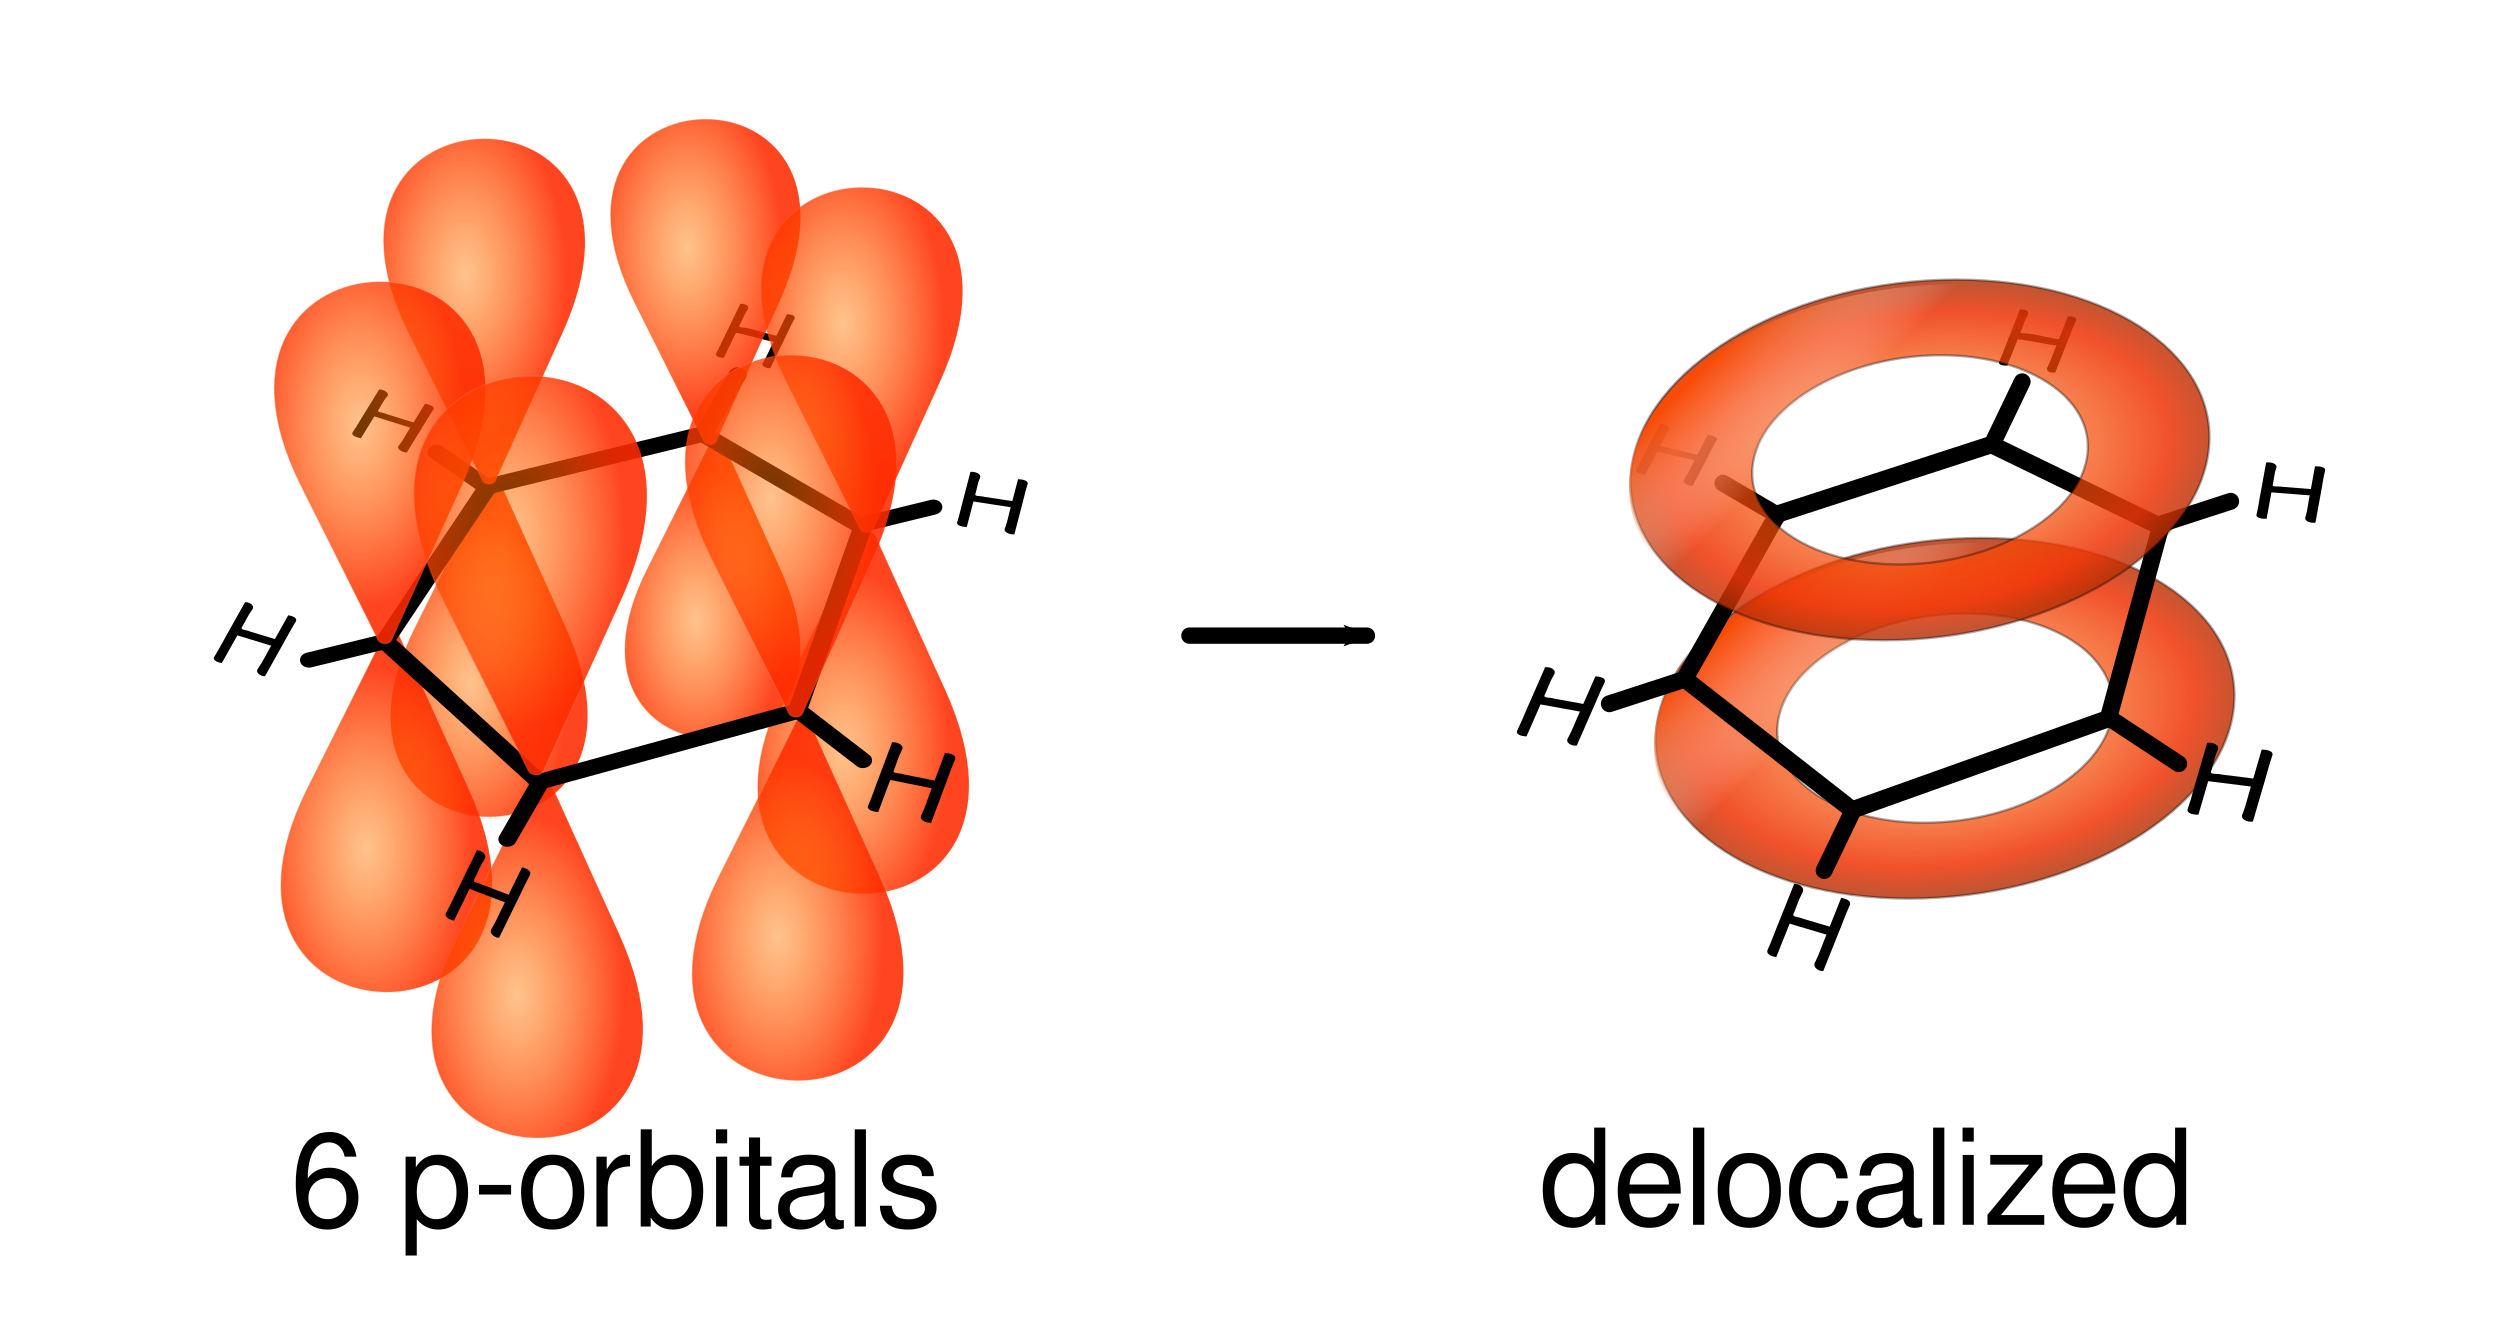 <?xml version="1.0" encoding="UTF-8" standalone="no"?>
<!-- Created with Inkscape (http://www.inkscape.org/) -->

<svg
   xmlns:dc="http://purl.org/dc/elements/1.1/"
   xmlns:cc="http://creativecommons.org/ns#"
   xmlns:rdf="http://www.w3.org/1999/02/22-rdf-syntax-ns#"
   xmlns:svg="http://www.w3.org/2000/svg"
   xmlns="http://www.w3.org/2000/svg"
   xmlns:xlink="http://www.w3.org/1999/xlink"
   xmlns:sodipodi="http://sodipodi.sourceforge.net/DTD/sodipodi-0.dtd"
   xmlns:inkscape="http://www.inkscape.org/namespaces/inkscape"
   version="1.0"
   width="750"
   height="400"
   id="svg2"
   sodipodi:version="0.32"
   inkscape:version="0.48.5 r10040"
   sodipodi:docname="Benzene_Orbitals.svg"
   inkscape:output_extension="org.inkscape.output.svg.inkscape">
  <sodipodi:namedview
     inkscape:window-height="800"
     inkscape:window-width="1280"
     inkscape:pageshadow="2"
     inkscape:pageopacity="0.0"
     guidetolerance="10.0"
     gridtolerance="10.0"
     objecttolerance="10.0"
     borderopacity="1.0"
     bordercolor="#666666"
     pagecolor="#ffffff"
     id="base"
     showgrid="true"
     inkscape:zoom="2.0854936"
     inkscape:cx="401.21963"
     inkscape:cy="10.91058"
     inkscape:window-x="0"
     inkscape:window-y="31"
     inkscape:current-layer="g5197"
     inkscape:window-maximized="0" />
  <defs
     id="defs4">
    <linearGradient
       id="linearGradient3311">
      <stop
         offset="0"
         style="stop-color:#ff7900;stop-opacity:0.455"
         id="stop3313" />
      <stop
         offset="0.704"
         style="stop-color:#ef3709;stop-opacity:1;"
         id="stop3319" />
      <stop
         offset="1"
         style="stop-color:#732600;stop-opacity:0.886;"
         id="stop3315" />
    </linearGradient>
    <inkscape:perspective
       sodipodi:type="inkscape:persp3d"
       inkscape:vp_x="0 : 200 : 1"
       inkscape:vp_y="0 : 1000 : 0"
       inkscape:vp_z="750 : 200 : 1"
       inkscape:persp3d-origin="375 : 133.33333 : 1"
       id="perspective2497" />
    <linearGradient
       id="linearGradient5183">
      <stop
         id="stop5185"
         style="stop-color:#ffffff;stop-opacity:0.018"
         offset="0" />
      <stop
         id="stop5187"
         style="stop-color:#ffffff;stop-opacity:0.558"
         offset="1" />
    </linearGradient>
    <linearGradient
       id="linearGradient5173">
      <stop
         id="stop5175"
         style="stop-color:#ff7900;stop-opacity:0.455"
         offset="0" />
      <stop
         id="stop5177"
         style="stop-color:#ff2b00;stop-opacity:0.886"
         offset="1" />
    </linearGradient>
    <linearGradient
       id="linearGradient4829">
      <stop
         id="stop4831"
         style="stop-color:#ff4a00;stop-opacity:1;"
         offset="0" />
      <stop
         id="stop4833"
         style="stop-color:#ffffff;stop-opacity:0"
         offset="1" />
    </linearGradient>
    <radialGradient
       cx="216.231"
       cy="315.983"
       r="111.7"
       fx="216.231"
       fy="315.983"
       id="radialGradient4054"
       xlink:href="#linearGradient4048"
       gradientUnits="userSpaceOnUse"
       gradientTransform="matrix(1,0,0,1.711,0,-234.51)"
       spreadMethod="pad" />
    <linearGradient
       id="linearGradient4048">
      <stop
         id="stop4050"
         style="stop-color:#ff7900;stop-opacity:0.455"
         offset="0" />
      <stop
         id="stop4052"
         style="stop-color:#ff2b00;stop-opacity:0.886"
         offset="1" />
    </linearGradient>
    <radialGradient
       cx="216.231"
       cy="306.341"
       r="111.7"
       fx="216.231"
       fy="306.341"
       id="radialGradient4068"
       xlink:href="#linearGradient4048"
       gradientUnits="userSpaceOnUse"
       gradientTransform="matrix(1,0,0,-1.711,0,1274.025)"
       spreadMethod="pad" />
    <marker
       refX="0"
       refY="0"
       orient="auto"
       id="Arrow2Mend"
       style="overflow:visible">
      <path
         d="M 8.719,4.034 L -2.207,0.016 L 8.719,-4.002 C 6.973,-1.63 6.983,1.616 8.719,4.034 z"
         transform="scale(-0.6,-0.6)"
         id="path3326"
         style="font-size:12px;fill-rule:evenodd;stroke-width:0.625;stroke-linejoin:round" />
    </marker>
    <marker
       refX="0"
       refY="0"
       orient="auto"
       id="Arrow2Lend"
       style="overflow:visible">
      <path
         d="M 8.719,4.034 L -2.207,0.016 L 8.719,-4.002 C 6.973,-1.63 6.983,1.616 8.719,4.034 z"
         transform="matrix(-1.1,0,0,-1.1,-1.1,0)"
         id="path3320"
         style="font-size:12px;fill-rule:evenodd;stroke-width:0.625;stroke-linejoin:round" />
    </marker>
    <linearGradient
       x1="125.745"
       y1="519.758"
       x2="349.144"
       y2="519.758"
       id="linearGradient4849"
       xlink:href="#linearGradient4829"
       gradientUnits="userSpaceOnUse" />
    <linearGradient
       x1="125.745"
       y1="519.758"
       x2="349.144"
       y2="519.758"
       id="linearGradient4851"
       xlink:href="#linearGradient4829"
       gradientUnits="userSpaceOnUse" />
    <linearGradient
       x1="125.745"
       y1="519.758"
       x2="349.144"
       y2="519.758"
       id="linearGradient4864"
       xlink:href="#linearGradient4829"
       gradientUnits="userSpaceOnUse" />
    <radialGradient
       cx="216.231"
       cy="306.341"
       r="111.7"
       fx="216.231"
       fy="306.341"
       id="radialGradient5032"
       xlink:href="#linearGradient4048"
       gradientUnits="userSpaceOnUse"
       gradientTransform="matrix(0.272,0,0,0.465,80.74,-60.047)"
       spreadMethod="pad" />
    <linearGradient
       x1="125.745"
       y1="519.758"
       x2="349.144"
       y2="519.758"
       id="linearGradient5034"
       xlink:href="#linearGradient4829"
       gradientUnits="userSpaceOnUse"
       gradientTransform="matrix(0.272,0,0,-0.272,80.74,286.468)" />
    <radialGradient
       cx="216.231"
       cy="306.341"
       r="111.7"
       fx="216.231"
       fy="306.341"
       id="radialGradient5037"
       xlink:href="#linearGradient4048"
       gradientUnits="userSpaceOnUse"
       gradientTransform="matrix(0.285,0,0,0.488,46.285,-22.097)"
       spreadMethod="pad" />
    <linearGradient
       x1="125.745"
       y1="519.758"
       x2="349.144"
       y2="519.758"
       id="linearGradient5039"
       xlink:href="#linearGradient4829"
       gradientUnits="userSpaceOnUse"
       gradientTransform="matrix(0.285,0,0,-0.285,46.285,341.234)" />
    <radialGradient
       cx="216.231"
       cy="306.341"
       r="111.7"
       fx="216.231"
       fy="306.341"
       id="radialGradient5046"
       xlink:href="#linearGradient4048"
       gradientUnits="userSpaceOnUse"
       gradientTransform="matrix(0.288,0,0,-0.493,70.318,370.238)"
       spreadMethod="pad" />
    <linearGradient
       x1="125.745"
       y1="519.758"
       x2="349.144"
       y2="519.758"
       id="linearGradient5048"
       xlink:href="#linearGradient4829"
       gradientUnits="userSpaceOnUse"
       gradientTransform="matrix(0.288,0,0,0.288,70.318,3.118)" />
    <radialGradient
       cx="216.231"
       cy="306.341"
       r="111.7"
       fx="216.231"
       fy="306.341"
       id="radialGradient5050"
       xlink:href="#linearGradient4048"
       gradientUnits="userSpaceOnUse"
       gradientTransform="matrix(0.257,0,0,-0.439,150.443,333.092)"
       spreadMethod="pad" />
    <linearGradient
       x1="125.745"
       y1="519.758"
       x2="349.144"
       y2="519.758"
       id="linearGradient5052"
       xlink:href="#linearGradient4829"
       gradientUnits="userSpaceOnUse"
       gradientTransform="matrix(0.257,0,0,0.257,150.443,6.166)" />
    <radialGradient
       cx="216.231"
       cy="306.341"
       r="111.7"
       fx="216.231"
       fy="306.341"
       id="radialGradient5062"
       xlink:href="#linearGradient4048"
       gradientUnits="userSpaceOnUse"
       gradientTransform="matrix(0.256,0,0,0.439,150.806,-60.112)"
       spreadMethod="pad" />
    <linearGradient
       x1="125.745"
       y1="519.758"
       x2="349.144"
       y2="519.758"
       id="linearGradient5064"
       xlink:href="#linearGradient4829"
       gradientUnits="userSpaceOnUse"
       gradientTransform="matrix(0.256,0,0,-0.256,150.806,266.586)" />
    <radialGradient
       cx="216.231"
       cy="306.341"
       r="111.7"
       fx="216.231"
       fy="306.341"
       id="radialGradient5068"
       xlink:href="#linearGradient4048"
       gradientUnits="userSpaceOnUse"
       gradientTransform="matrix(0.272,0,0,0.465,194.024,-45.452)"
       spreadMethod="pad" />
    <linearGradient
       x1="125.745"
       y1="519.758"
       x2="349.144"
       y2="519.758"
       id="linearGradient5070"
       xlink:href="#linearGradient4829"
       gradientUnits="userSpaceOnUse"
       gradientTransform="matrix(0.272,0,0,-0.272,194.024,301.063)" />
    <radialGradient
       cx="216.231"
       cy="306.341"
       r="111.7"
       fx="216.231"
       fy="306.341"
       id="radialGradient5074"
       xlink:href="#linearGradient4048"
       gradientUnits="userSpaceOnUse"
       gradientTransform="matrix(0.285,0,0,0.488,169.539,-7.3339373e-2)"
       spreadMethod="pad" />
    <linearGradient
       x1="125.745"
       y1="519.758"
       x2="349.144"
       y2="519.758"
       id="linearGradient5076"
       xlink:href="#linearGradient4829"
       gradientUnits="userSpaceOnUse"
       gradientTransform="matrix(0.285,0,0,-0.285,169.539,363.257)" />
    <radialGradient
       cx="216.231"
       cy="306.341"
       r="111.7"
       fx="216.231"
       fy="306.341"
       id="radialGradient5080"
       xlink:href="#linearGradient4048"
       gradientUnits="userSpaceOnUse"
       gradientTransform="matrix(0.314,0,0,0.538,84.567,-4.672)"
       spreadMethod="pad" />
    <linearGradient
       x1="125.745"
       y1="519.758"
       x2="349.144"
       y2="519.758"
       id="linearGradient5082"
       xlink:href="#linearGradient4829"
       gradientUnits="userSpaceOnUse"
       gradientTransform="matrix(0.314,0,0,-0.314,84.567,395.718)" />
    <radialGradient
       cx="216.231"
       cy="306.341"
       r="111.7"
       fx="216.231"
       fy="306.341"
       id="radialGradient5084"
       xlink:href="#linearGradient4048"
       gradientUnits="userSpaceOnUse"
       gradientTransform="matrix(0.309,0,0,-0.529,186.986,403.067)"
       spreadMethod="pad" />
    <linearGradient
       x1="125.745"
       y1="519.758"
       x2="349.144"
       y2="519.758"
       id="linearGradient5086"
       xlink:href="#linearGradient4829"
       gradientUnits="userSpaceOnUse"
       gradientTransform="matrix(0.309,0,0,0.309,186.986,9.323)" />
    <radialGradient
       cx="216.231"
       cy="306.341"
       r="111.7"
       fx="216.231"
       fy="306.341"
       id="radialGradient5088"
       xlink:href="#linearGradient4048"
       gradientUnits="userSpaceOnUse"
       gradientTransform="matrix(0.309,0,0,-0.529,165.683,463.78)"
       spreadMethod="pad" />
    <linearGradient
       x1="125.745"
       y1="519.758"
       x2="349.144"
       y2="519.758"
       id="linearGradient5090"
       xlink:href="#linearGradient4829"
       gradientUnits="userSpaceOnUse"
       gradientTransform="matrix(0.309,0,0,0.309,165.683,70.036)" />
    <radialGradient
       cx="216.231"
       cy="306.341"
       r="111.7"
       fx="216.231"
       fy="306.341"
       id="radialGradient5092"
       xlink:href="#linearGradient4048"
       gradientUnits="userSpaceOnUse"
       gradientTransform="matrix(0.309,0,0,-0.529,32.008,435.021)"
       spreadMethod="pad" />
    <linearGradient
       x1="125.745"
       y1="519.758"
       x2="349.144"
       y2="519.758"
       id="linearGradient5094"
       xlink:href="#linearGradient4829"
       gradientUnits="userSpaceOnUse"
       gradientTransform="matrix(0.309,0,0,0.309,32.008,41.277)" />
    <radialGradient
       cx="216.231"
       cy="306.341"
       r="111.7"
       fx="216.231"
       fy="306.341"
       id="radialGradient5096"
       xlink:href="#linearGradient4048"
       gradientUnits="userSpaceOnUse"
       gradientTransform="matrix(0.309,0,0,-0.529,81.004,482.42)"
       spreadMethod="pad" />
    <linearGradient
       x1="125.745"
       y1="519.758"
       x2="349.144"
       y2="519.758"
       id="linearGradient5098"
       xlink:href="#linearGradient4829"
       gradientUnits="userSpaceOnUse"
       gradientTransform="matrix(0.309,0,0,0.309,81.004,88.676)" />
    <radialGradient
       cx="426.594"
       cy="94.291"
       r="87.129"
       fx="426.594"
       fy="94.291"
       id="radialGradient5224"
       xlink:href="#linearGradient5173"
       gradientUnits="userSpaceOnUse"
       gradientTransform="matrix(0.915,-2.2232862e-7,1.0136426e-7,0.427,161.077,21.61)" />
    <radialGradient
       cx="516.88"
       cy="13.972"
       r="84.889"
       fx="516.88"
       fy="13.972"
       id="radialGradient5226"
       xlink:href="#linearGradient4829"
       gradientUnits="userSpaceOnUse"
       gradientTransform="matrix(6.8367033e-2,0.237,-0.477,0.138,483.174,-88.345)" />
    <radialGradient
       cx="426.594"
       cy="94.291"
       r="87.129"
       fx="426.594"
       fy="94.291"
       id="radialGradient5246"
       xlink:href="#linearGradient5173"
       gradientUnits="userSpaceOnUse"
       gradientTransform="matrix(0.974,-2.3684751e-7,1.0798373e-7,0.455,143.118,21.756)" />
    <radialGradient
       cx="516.88"
       cy="13.972"
       r="84.889"
       fx="516.88"
       fy="13.972"
       id="radialGradient5248"
       xlink:href="#linearGradient4829"
       gradientUnits="userSpaceOnUse"
       gradientTransform="matrix(7.283166e-2,0.253,-0.509,0.147,486.25,-95.379)" />
    <radialGradient
       inkscape:collect="always"
       xlink:href="#linearGradient3311"
       id="radialGradient3309"
       gradientUnits="userSpaceOnUse"
       gradientTransform="matrix(2,-0.143,-5.3663038e-2,1.181,-297.346,121.705)"
       cx="438.404"
       cy="67.043"
       fx="438.404"
       fy="67.043"
       r="53.093" />
    <linearGradient
       inkscape:collect="always"
       xlink:href="#linearGradient4829"
       id="linearGradient3329"
       x1="506.327"
       y1="114.483"
       x2="532.046"
       y2="140.136"
       gradientUnits="userSpaceOnUse"
       gradientTransform="translate(-0.48,1.439)" />
    <radialGradient
       inkscape:collect="always"
       xlink:href="#linearGradient3311"
       id="radialGradient3347"
       gradientUnits="userSpaceOnUse"
       gradientTransform="matrix(2,-0.143,-5.3663038e-2,1.181,-297.346,121.705)"
       cx="438.404"
       cy="67.043"
       fx="438.404"
       fy="67.043"
       r="53.093" />
    <linearGradient
       inkscape:collect="always"
       xlink:href="#linearGradient4829"
       id="linearGradient3349"
       gradientUnits="userSpaceOnUse"
       gradientTransform="translate(-0.48,1.439)"
       x1="506.327"
       y1="114.483"
       x2="532.046"
       y2="140.136" />
  </defs>
  <g
     id="layer1">
    <g
       id="g3341"
       transform="translate(7.507,77.495)">
      <path
         style="opacity:0.865;fill:url(#radialGradient3347);fill-opacity:1;stroke:#000000;stroke-width:0.73;stroke-linecap:round;stroke-linejoin:round;stroke-miterlimit:4;stroke-dasharray:none;stroke-dashoffset:0;stroke-opacity:0.394"
         d="M 586.779,83.887 C 539.242,83.887 495.817,108.096 489.869,137.947 C 483.921,167.798 517.687,192.07 565.224,192.07 C 612.761,192.07 656.199,167.798 662.146,137.947 C 668.094,108.096 634.315,83.887 586.779,83.887 z M 582.259,106.572 C 609.835,106.572 629.421,120.63 625.971,137.947 C 622.521,155.263 597.333,169.321 569.757,169.321 C 542.18,169.321 522.594,155.263 526.044,137.947 C 529.494,120.63 554.683,106.572 582.259,106.572 z"
         id="path3343" />
      <path
         id="path3345"
         d="M 586.299,85.326 C 538.762,85.326 495.337,109.534 489.389,139.385 C 483.442,169.236 517.208,193.508 564.745,193.508 C 612.282,193.508 655.719,169.236 661.667,139.385 C 667.614,109.534 633.836,85.326 586.299,85.326 z M 581.779,108.01 C 609.355,108.01 628.942,122.069 625.492,139.385 C 622.041,156.702 596.853,170.76 569.277,170.76 C 541.701,170.76 522.115,156.702 525.565,139.385 C 529.015,122.069 554.203,108.01 581.779,108.01 z"
         style="opacity:0.865;fill:url(#linearGradient3349);fill-opacity:1;stroke:none;stroke-width:0.73;stroke-linecap:round;stroke-linejoin:round;stroke-miterlimit:4;stroke-dasharray:none;stroke-dashoffset:0;stroke-opacity:0.394" />
    </g>
    <g
       id="g3351"
       transform="matrix(0.933,-0.103,0.103,0.933,11.736,67.103)">
      <path
         style="fill:none;fill-opacity:1;stroke:#000000;stroke-width:5.538;stroke-linecap:butt;stroke-linejoin:round;stroke-miterlimit:4;stroke-dashoffset:0;stroke-opacity:1"
         id="path3353"
         d="M 639.978,229.77 L 555.409,249.822 L 506.788,202.324 L 542.099,153.204 L 612.422,138.63 L 663.322,170.664 L 639.978,229.77 z" />
      <path
         style="fill:none;fill-rule:evenodd;stroke:#000000;stroke-width:5.4;stroke-linecap:round;stroke-linejoin:miter;stroke-miterlimit:4;stroke-dasharray:none;stroke-opacity:1"
         id="path3355"
         d="M 555.473,250.282 L 544.371,268.071" />
      <path
         style="fill:none;fill-rule:evenodd;stroke:#000000;stroke-width:5.4;stroke-linecap:round;stroke-linejoin:miter;stroke-miterlimit:4;stroke-dasharray:none;stroke-opacity:1"
         id="path3357"
         d="M 624.411,119.771 L 613.309,137.56" />
      <path
         style="fill:none;fill-rule:evenodd;stroke:#000000;stroke-width:5.4;stroke-linecap:round;stroke-linejoin:miter;stroke-miterlimit:4;stroke-dasharray:none;stroke-opacity:1"
         id="path3359"
         d="M 686.469,165.046 L 663.174,169.876" />
      <path
         style="fill:none;fill-rule:evenodd;stroke:#000000;stroke-width:5.4;stroke-linecap:round;stroke-linejoin:miter;stroke-miterlimit:4;stroke-dasharray:none;stroke-opacity:1"
         id="path3361"
         d="M 660.748,246.576 L 641.154,230.335" />
      <path
         style="fill:none;fill-rule:evenodd;stroke:#000000;stroke-width:5.4;stroke-linecap:round;stroke-linejoin:miter;stroke-miterlimit:4;stroke-dasharray:none;stroke-opacity:1"
         id="path3363"
         d="M 542.11,153.626 L 525.787,141.487" />
      <path
         style="fill:none;fill-rule:evenodd;stroke:#000000;stroke-width:5.4;stroke-linecap:round;stroke-linejoin:miter;stroke-miterlimit:4;stroke-dasharray:none;stroke-opacity:1"
         id="path3365"
         d="M 505.272,202.744 L 481.976,207.574" />
      <path
         style="font-size:40px;font-style:normal;font-weight:normal;fill:#000000;fill-opacity:1;stroke:none;stroke-width:1px;stroke-linecap:butt;stroke-linejoin:miter;stroke-opacity:1;font-family:Bitstream Vera Sans"
         id="path3367"
         d="M 534.377,271.28 C 536.036,271.391 537.865,272.968 536.615,274.505 C 535.243,276.43 534.371,278.573 533.226,280.606 C 532.223,281.851 534.863,281.883 535.662,282.527 C 538.494,283.722 541.326,284.917 544.157,286.112 C 545.712,283.2 547.266,280.287 548.821,277.375 C 550.177,277.72 552.281,278.652 551.158,280.243 C 549.432,283.156 547.997,286.197 546.357,289.152 C 544.424,292.769 542.485,296.384 540.561,300.004 C 538.905,299.928 537.098,298.208 538.376,296.742 C 540.088,294.104 541.318,291.254 542.862,288.539 C 539.086,286.946 535.311,285.353 531.535,283.759 C 529.729,287.143 527.923,290.526 526.117,293.91 C 524.761,293.565 522.657,292.632 523.779,291.041 C 525.505,288.129 526.941,285.087 528.581,282.133 C 530.514,278.516 532.453,274.901 534.377,271.28 z" />
      <path
         style="font-size:40px;font-style:normal;font-weight:normal;fill:#000000;fill-opacity:1;stroke:none;stroke-width:1px;stroke-linecap:butt;stroke-linejoin:miter;stroke-opacity:1;font-family:Bitstream Vera Sans"
         id="path3369"
         d="M 626.237,96.75 C 627.742,96.628 629.497,97.543 628.468,98.805 C 627.353,100.363 626.705,102.017 625.803,103.625 C 624.977,104.646 627.365,104.347 628.128,104.715 C 630.764,105.232 634.951,106.987 637.587,107.505 C 638.802,105.212 640.017,102.92 641.232,100.627 C 642.48,100.711 644.442,101.128 643.531,102.413 C 642.161,104.727 641.062,107.098 639.771,109.432 C 638.26,112.279 636.744,115.126 635.24,117.975 C 633.74,118.122 631.995,117.1 633.055,115.886 C 634.43,113.772 635.356,111.564 636.574,109.415 C 633.059,108.725 627.994,106.798 624.48,106.108 C 623.068,108.771 621.656,111.435 620.244,114.098 C 618.997,114.014 617.035,113.597 617.946,112.312 C 619.316,109.998 620.415,107.627 621.705,105.293 C 623.217,102.446 624.733,99.599 626.237,96.75 z" />
      <path
         style="font-size:40px;font-style:normal;font-weight:normal;fill:#000000;fill-opacity:1;stroke:none;stroke-width:1px;stroke-linecap:butt;stroke-linejoin:miter;stroke-opacity:1;font-family:Bitstream Vera Sans"
         id="path3371"
         d="M 462.858,193.715 C 464.641,193.709 466.64,195.04 465.335,196.534 C 463.907,198.393 463.02,200.42 461.839,202.363 C 460.791,203.573 463.626,203.43 464.498,203.971 C 467.565,204.886 470.633,205.801 473.7,206.715 C 475.301,203.937 476.902,201.159 478.503,198.381 C 479.966,198.609 482.246,199.331 481.078,200.866 C 479.293,203.655 477.824,206.545 476.131,209.367 C 474.14,212.818 472.144,216.267 470.162,219.72 C 468.383,219.758 466.403,218.294 467.742,216.863 C 469.518,214.327 470.772,211.627 472.365,209.03 C 468.276,207.811 464.187,206.591 460.097,205.372 C 458.237,208.599 456.377,211.827 454.517,215.054 C 453.053,214.826 450.773,214.105 451.942,212.569 C 453.726,209.78 455.196,206.891 456.889,204.068 C 458.88,200.617 460.876,197.168 462.858,193.715 z" />
      <path
         style="font-size:40px;font-style:normal;font-weight:normal;fill:#000000;fill-opacity:1;stroke:none;stroke-width:1px;stroke-linecap:butt;stroke-linejoin:miter;stroke-opacity:1;font-family:Bitstream Vera Sans"
         id="path3373"
         d="M 507.909,120.391 C 509.557,120.566 511.479,121.797 510.356,122.823 C 509.139,124.119 508.433,125.6 507.449,126.987 C 506.548,127.818 509.16,127.992 509.997,128.499 C 512.884,129.515 515.77,130.531 518.657,131.548 C 519.982,129.557 521.307,127.566 522.633,125.574 C 523.999,125.899 526.147,126.686 525.152,127.758 C 523.658,129.739 522.46,131.829 521.053,133.846 C 519.404,136.318 517.751,138.789 516.111,141.265 C 514.469,141.115 512.557,139.783 513.715,138.809 C 515.215,137.023 516.224,135.058 517.552,133.207 C 513.704,131.852 509.855,130.497 506.006,129.142 C 504.467,131.455 502.927,133.768 501.388,136.081 C 500.021,135.757 497.873,134.97 498.868,133.898 C 500.362,131.917 501.56,129.827 502.967,127.81 C 504.616,125.338 506.269,122.867 507.909,120.391 z" />
      <path
         style="font-size:40px;font-style:normal;font-weight:normal;fill:#000000;fill-opacity:1;stroke:none;stroke-width:1px;stroke-linecap:butt;stroke-linejoin:miter;stroke-opacity:1;font-family:Bitstream Vera Sans"
         id="path3375"
         d="M 670.523,240.954 C 672.383,240.861 674.682,242.143 673.557,243.756 C 672.364,245.753 671.762,247.898 670.838,249.97 C 669.938,251.275 672.874,250.989 673.871,251.507 C 677.218,252.306 680.565,253.104 683.912,253.903 C 685.14,250.944 686.368,247.986 687.596,245.027 C 689.16,245.193 691.655,245.829 690.68,247.478 C 689.262,250.457 688.189,253.524 686.873,256.534 C 685.345,260.208 683.811,263.882 682.294,267.559 C 680.443,267.684 678.143,266.263 679.312,264.715 C 680.761,261.999 681.64,259.138 682.889,256.368 C 678.426,255.304 673.963,254.239 669.501,253.174 C 668.074,256.611 666.647,260.048 665.221,263.486 C 663.657,263.32 661.162,262.684 662.136,261.035 C 663.554,258.055 664.628,254.988 665.944,251.979 C 667.471,248.304 669.005,244.631 670.523,240.954 z" />
      <path
         style="font-size:40px;font-style:normal;font-weight:normal;fill:#000000;fill-opacity:1;stroke:none;stroke-width:1px;stroke-linecap:butt;stroke-linejoin:miter;stroke-opacity:1;font-family:Bitstream Vera Sans"
         id="path3377"
         d="M 699.082,153.979 C 700.692,153.873 702.855,154.845 702.075,156.138 C 701.283,157.736 701.025,159.44 700.478,161.093 C 699.855,162.139 702.379,161.862 703.313,162.254 C 706.329,162.825 709.346,163.397 712.363,163.969 C 713.066,161.611 713.768,159.253 714.47,156.896 C 715.855,156.999 718.108,157.458 717.464,158.777 C 716.598,161.154 716.044,163.595 715.271,165.994 C 714.397,168.923 713.517,171.851 712.651,174.781 C 711.053,174.913 708.872,173.831 709.698,172.587 C 710.624,170.417 711.034,168.143 711.778,165.934 C 707.755,165.171 703.733,164.409 699.71,163.647 C 698.894,166.386 698.078,169.125 697.262,171.864 C 695.878,171.761 693.624,171.302 694.269,169.983 C 695.134,167.606 695.688,165.165 696.462,162.766 C 697.336,159.837 698.216,156.909 699.082,153.979 z" />
    </g>
    <g
       transform="matrix(0.923,0,0,0.923,18.715,2.747)"
       id="g4970">
      <path
         d="M 190.004,182.254 L 210.62,140.849 C 211.014,139.278 214.173,138.575 214.837,141.106 L 233.485,182.254 C 267.216,256.682 154.169,254.223 190.004,182.254 z"
         id="path4946"
         style="opacity:0.99;fill:url(#radialGradient5050);fill-opacity:1;fill-rule:evenodd;stroke:url(#linearGradient5052);stroke-width:0.372px;stroke-linecap:butt;stroke-linejoin:miter;stroke-opacity:0.381" />
      <path
         d="M 234.633,221.4 L 259.463,171.533 C 259.937,169.641 263.742,168.794 264.541,171.842 L 287.001,221.4 C 327.626,311.04 191.474,308.079 234.633,221.4 z"
         id="path4936"
         style="opacity:0.99;fill:url(#radialGradient5084);fill-opacity:1;fill-rule:evenodd;stroke:url(#linearGradient5086);stroke-width:0.448px;stroke-linecap:butt;stroke-linejoin:miter;stroke-opacity:0.381" />
      <path
         d="M 213.33,282.113 L 238.16,232.246 C 238.634,230.354 242.439,229.507 243.238,232.555 L 265.698,282.113 C 306.323,371.754 170.171,368.792 213.33,282.113 z"
         id="path4902"
         style="opacity:0.99;fill:url(#radialGradient5088);fill-opacity:1;fill-rule:evenodd;stroke:url(#linearGradient5090);stroke-width:0.448px;stroke-linecap:butt;stroke-linejoin:miter;stroke-opacity:0.381" />
      <path
         d="M 114.743,200.856 L 137.893,154.36 C 138.336,152.596 141.884,151.806 142.629,154.648 L 163.57,200.856 C 201.448,284.435 74.502,281.673 114.743,200.856 z"
         id="path4952"
         style="opacity:0.99;fill:url(#radialGradient5046);fill-opacity:1;fill-rule:evenodd;stroke:url(#linearGradient5048);stroke-width:0.418px;stroke-linecap:butt;stroke-linejoin:miter;stroke-opacity:0.381" />
      <path
         d="M 79.654,253.355 L 104.484,203.487 C 104.959,201.595 108.764,200.748 109.563,203.796 L 132.023,253.355 C 172.647,342.995 36.495,340.033 79.654,253.355 z"
         id="path4958"
         style="opacity:0.99;fill:url(#radialGradient5092);fill-opacity:1;fill-rule:evenodd;stroke:url(#linearGradient5094);stroke-width:0.448px;stroke-linecap:butt;stroke-linejoin:miter;stroke-opacity:0.381" />
      <path
         d="M 128.651,300.753 L 153.481,250.886 C 153.956,248.994 157.76,248.147 158.56,251.195 L 181.019,300.753 C 221.644,390.394 85.492,387.432 128.651,300.753 z"
         id="path4964"
         style="opacity:0.99;fill:url(#radialGradient5096);fill-opacity:1;fill-rule:evenodd;stroke:url(#linearGradient5098);stroke-width:0.448px;stroke-linecap:butt;stroke-linejoin:miter;stroke-opacity:0.381" />
    </g>
    <g
       transform="matrix(0.922,-3.2501185e-2,3.2501185e-2,0.922,5.347,11.454)"
       id="g3246">
      <g
         transform="matrix(0.869,0,0,0.726,31.201,57.299)"
         id="g3193">
        <path
           d="M 246.721,234.593 L 149.359,262.21 L 93.382,196.795 L 134.035,129.147 L 214.996,109.075 L 273.596,153.193 L 246.721,234.593 z"
           id="path3177"
           style="fill:none;fill-opacity:1;stroke:#000000;stroke-width:6.973;stroke-linecap:butt;stroke-linejoin:round;stroke-miterlimit:4;stroke-dashoffset:0;stroke-opacity:1" />
        <path
           d="M 149.432,262.843 L 136.65,287.341"
           id="path3180"
           style="fill:none;fill-rule:evenodd;stroke:#000000;stroke-width:6.8;stroke-linecap:round;stroke-linejoin:miter;stroke-miterlimit:4;stroke-dasharray:none;stroke-opacity:1" />
        <path
           d="M 228.799,83.103 L 216.017,107.601"
           id="path3182"
           style="fill:none;fill-rule:evenodd;stroke:#000000;stroke-width:6.8;stroke-linecap:round;stroke-linejoin:miter;stroke-miterlimit:4;stroke-dasharray:none;stroke-opacity:1" />
        <path
           d="M 300.245,145.456 L 273.426,152.108"
           id="path3184"
           style="fill:none;fill-rule:evenodd;stroke:#000000;stroke-width:6.8;stroke-linecap:round;stroke-linejoin:miter;stroke-miterlimit:4;stroke-dasharray:none;stroke-opacity:1" />
        <path
           d="M 270.633,257.738 L 248.075,235.371"
           id="path3186"
           style="fill:none;fill-rule:evenodd;stroke:#000000;stroke-width:6.8;stroke-linecap:round;stroke-linejoin:miter;stroke-miterlimit:4;stroke-dasharray:none;stroke-opacity:1" />
        <path
           d="M 134.048,129.728 L 115.255,113.01"
           id="path3188"
           style="fill:none;fill-rule:evenodd;stroke:#000000;stroke-width:6.8;stroke-linecap:round;stroke-linejoin:miter;stroke-miterlimit:4;stroke-dasharray:none;stroke-opacity:1" />
        <path
           d="M 91.636,197.373 L 64.817,204.025"
           id="path3190"
           style="fill:none;fill-rule:evenodd;stroke:#000000;stroke-width:6.8;stroke-linecap:round;stroke-linejoin:miter;stroke-miterlimit:4;stroke-dasharray:none;stroke-opacity:1" />
      </g>
      <path
         d="M 139.902,269.15 C 141.56,269.261 143.389,270.838 142.139,272.374 C 140.768,274.3 139.895,276.443 138.751,278.476 C 137.748,279.721 140.388,279.752 141.187,280.397 C 144.018,281.592 146.85,282.787 149.682,283.982 C 151.236,281.069 152.791,278.157 154.345,275.245 C 155.702,275.589 157.806,276.522 156.683,278.113 C 154.957,281.026 153.522,284.067 151.881,287.021 C 149.948,290.639 148.01,294.253 146.085,297.874 C 144.43,297.798 142.622,296.078 143.901,294.612 C 145.613,291.974 146.843,289.124 148.386,286.409 C 144.611,284.815 140.835,283.222 137.06,281.629 C 135.254,285.013 133.448,288.396 131.642,291.779 C 130.285,291.435 128.181,290.502 129.304,288.911 C 131.03,285.999 132.465,282.957 134.106,280.003 C 136.039,276.386 137.977,272.771 139.902,269.15 z"
         id="text3218"
         style="font-size:40px;font-style:normal;font-weight:normal;fill:#000000;fill-opacity:1;stroke:none;stroke-width:1px;stroke-linecap:butt;stroke-linejoin:miter;stroke-opacity:1;font-family:Bitstream Vera Sans" />
      <path
         d="M 231.761,94.62 C 233.267,94.498 235.021,95.413 233.992,96.675 C 232.878,98.233 232.229,99.887 231.327,101.494 C 230.502,102.516 232.889,102.216 233.653,102.584 C 236.289,103.102 240.475,104.857 243.111,105.375 C 244.326,103.082 245.542,100.79 246.757,98.497 C 248.005,98.58 249.966,98.997 249.055,100.283 C 247.685,102.597 246.586,104.968 245.296,107.301 C 243.785,110.149 242.268,112.996 240.765,115.845 C 239.264,115.992 237.519,114.97 238.579,113.755 C 239.955,111.642 240.881,109.434 242.098,107.285 C 238.584,106.595 233.519,104.667 230.004,103.977 C 228.593,106.641 227.181,109.304 225.769,111.968 C 224.521,111.884 222.56,111.467 223.471,110.181 C 224.841,107.868 225.94,105.497 227.23,103.163 C 228.741,100.316 230.257,97.469 231.761,94.62 z"
         id="path3234"
         style="font-size:40px;font-style:normal;font-weight:normal;fill:#000000;fill-opacity:1;stroke:none;stroke-width:1px;stroke-linecap:butt;stroke-linejoin:miter;stroke-opacity:1;font-family:Bitstream Vera Sans" />
      <path
         d="M 113.433,118.261 C 115.081,118.435 117.004,119.667 115.88,120.692 C 114.664,121.989 113.957,123.47 112.973,124.857 C 112.072,125.688 114.685,125.862 115.522,126.369 C 118.408,127.385 121.295,128.401 124.181,129.417 C 125.507,127.426 126.832,125.435 128.157,123.444 C 129.523,123.768 131.671,124.556 130.677,125.628 C 129.182,127.609 127.984,129.699 126.577,131.715 C 124.929,134.188 123.276,136.659 121.636,139.135 C 119.994,138.985 118.081,137.653 119.239,136.679 C 120.74,134.893 121.749,132.928 123.077,131.077 C 119.228,129.722 115.38,128.367 111.531,127.012 C 109.991,129.325 108.452,131.638 106.912,133.951 C 105.546,133.627 103.398,132.84 104.392,131.768 C 105.887,129.787 107.085,127.696 108.492,125.68 C 110.14,123.207 111.794,120.736 113.433,118.261 z"
         id="path3238"
         style="font-size:40px;font-style:normal;font-weight:normal;fill:#000000;fill-opacity:1;stroke:none;stroke-width:1px;stroke-linecap:butt;stroke-linejoin:miter;stroke-opacity:1;font-family:Bitstream Vera Sans" />
      <path
         d="M 276.047,238.824 C 277.907,238.731 280.206,240.013 279.082,241.625 C 277.888,243.623 277.286,245.767 276.363,247.84 C 275.462,249.145 278.398,248.859 279.395,249.377 C 282.742,250.175 286.089,250.974 289.436,251.773 C 290.664,248.814 291.892,245.855 293.12,242.897 C 294.684,243.063 297.179,243.699 296.205,245.348 C 294.787,248.327 293.713,251.394 292.397,254.403 C 290.87,258.078 289.336,261.751 287.818,265.429 C 285.968,265.554 283.668,264.133 284.837,262.584 C 286.286,259.868 287.164,257.008 288.413,254.238 C 283.95,253.173 279.488,252.109 275.025,251.044 C 273.599,254.481 272.172,257.918 270.746,261.355 C 269.181,261.19 266.687,260.553 267.661,258.904 C 269.079,255.925 270.152,252.858 271.468,249.849 C 272.996,246.174 274.53,242.501 276.047,238.824 z"
         id="path3240"
         style="font-size:40px;font-style:normal;font-weight:normal;fill:#000000;fill-opacity:1;stroke:none;stroke-width:1px;stroke-linecap:butt;stroke-linejoin:miter;stroke-opacity:1;font-family:Bitstream Vera Sans" />
      <path
         d="M 304.606,151.849 C 306.216,151.743 308.38,152.715 307.6,154.008 C 306.808,155.606 306.55,157.31 306.003,158.963 C 305.38,160.009 307.903,159.732 308.837,160.123 C 311.854,160.695 314.871,161.267 317.888,161.839 C 318.59,159.481 319.293,157.123 319.995,154.765 C 321.379,154.869 323.633,155.327 322.989,156.646 C 322.123,159.024 321.569,161.465 320.796,163.864 C 319.921,166.793 319.041,169.72 318.175,172.651 C 316.578,172.782 314.396,171.701 315.223,170.457 C 316.148,168.287 316.558,166.013 317.302,163.804 C 313.28,163.041 309.257,162.279 305.235,161.516 C 304.419,164.256 303.603,166.995 302.787,169.734 C 301.403,169.631 299.149,169.172 299.793,167.853 C 300.659,165.476 301.213,163.035 301.986,160.635 C 302.861,157.707 303.741,154.779 304.606,151.849 z"
         id="path3244"
         style="font-size:40px;font-style:normal;font-weight:normal;fill:#000000;fill-opacity:1;stroke:none;stroke-width:1px;stroke-linecap:butt;stroke-linejoin:miter;stroke-opacity:1;font-family:Bitstream Vera Sans" />
    </g>
    <path
       d="M 73.526,180.63 C 75.003,180.619 76.656,181.752 75.569,183.035 C 74.381,184.631 73.64,186.369 72.655,188.036 C 71.784,189.074 74.132,188.944 74.854,189.404 C 77.392,190.178 79.93,190.951 82.468,191.725 C 83.802,189.342 85.137,186.959 86.472,184.576 C 87.684,184.767 89.571,185.377 88.598,186.695 C 87.111,189.088 85.885,191.566 84.474,193.988 C 82.814,196.948 81.149,199.906 79.497,202.868 C 78.023,202.906 76.388,201.659 77.501,200.43 C 78.98,198.254 80.027,195.939 81.355,193.711 C 77.971,192.679 74.587,191.648 71.203,190.617 C 69.653,193.385 68.102,196.154 66.551,198.922 C 65.339,198.731 63.453,198.121 64.425,196.803 C 65.912,194.41 67.139,191.932 68.55,189.51 C 70.209,186.55 71.874,183.592 73.526,180.63 z"
       id="path3292"
       style="font-size:40px;font-style:normal;font-weight:normal;fill:#000000;fill-opacity:1;stroke:none;stroke-width:1px;stroke-linecap:butt;stroke-linejoin:miter;stroke-opacity:1;font-family:Bitstream Vera Sans" />
    <path
       d="M 356.823,190.688 L 410.08,190.688"
       id="path3294"
       style="fill:none;fill-rule:evenodd;stroke:#000000;stroke-width:4.9;stroke-linecap:round;stroke-linejoin:miter;marker-end:url(#Arrow2Mend);stroke-miterlimit:4;stroke-dasharray:none;stroke-opacity:1" />
    <path
       d="M 122.672,99.829 L 144.523,143.715 C 144.941,145.38 148.289,146.125 148.993,143.443 L 168.759,99.829 C 204.51,20.941 84.69,23.547 122.672,99.829 z"
       id="path4984"
       style="opacity:0.99;fill:url(#radialGradient5032);fill-opacity:1;fill-rule:evenodd;stroke:url(#linearGradient5034);stroke-width:0.394px;stroke-linecap:butt;stroke-linejoin:miter;stroke-opacity:0.381" />
    <path
       d="M 90.251,145.537 L 113.163,191.553 C 113.602,193.299 117.112,194.08 117.85,191.268 L 138.575,145.537 C 176.062,62.821 50.426,65.554 90.251,145.537 z"
       id="path4982"
       style="opacity:0.99;fill:url(#radialGradient5037);fill-opacity:1;fill-rule:evenodd;stroke:url(#linearGradient5039);stroke-width:0.413px;stroke-linecap:butt;stroke-linejoin:miter;stroke-opacity:0.381" />
    <path
       d="M 190.339,90.621 L 210.941,131.997 C 211.335,133.567 214.492,134.27 215.155,131.741 L 233.79,90.621 C 267.497,16.244 154.529,18.702 190.339,90.621 z"
       id="path5060"
       style="opacity:0.99;fill:url(#radialGradient5062);fill-opacity:1;fill-rule:evenodd;stroke:url(#linearGradient5064);stroke-width:0.372px;stroke-linecap:butt;stroke-linejoin:miter;stroke-opacity:0.381" />
    <path
       d="M 235.956,114.424 L 257.807,158.31 C 258.225,159.975 261.574,160.72 262.277,158.038 L 282.043,114.424 C 317.795,35.536 197.974,38.142 235.956,114.424 z"
       id="path5066"
       style="opacity:0.99;fill:url(#radialGradient5068);fill-opacity:1;fill-rule:evenodd;stroke:url(#linearGradient5070);stroke-width:0.394px;stroke-linecap:butt;stroke-linejoin:miter;stroke-opacity:0.381" />
    <path
       d="M 213.505,167.561 L 236.417,213.576 C 236.855,215.322 240.366,216.104 241.103,213.291 L 261.828,167.561 C 299.315,84.845 173.68,87.577 213.505,167.561 z"
       id="path5072"
       style="opacity:0.99;fill:url(#radialGradient5074);fill-opacity:1;fill-rule:evenodd;stroke:url(#linearGradient5076);stroke-width:0.413px;stroke-linecap:butt;stroke-linejoin:miter;stroke-opacity:0.381" />
    <path
       d="M 133.017,180.061 L 158.266,230.77 C 158.749,232.694 162.618,233.555 163.431,230.456 L 186.27,180.061 C 227.58,88.907 89.13,91.919 133.017,180.061 z"
       id="path5078"
       style="opacity:0.99;fill:url(#radialGradient5080);fill-opacity:1;fill-rule:evenodd;stroke:url(#linearGradient5082);stroke-width:0.456px;stroke-linecap:butt;stroke-linejoin:miter;stroke-opacity:0.381" />
    <g
       id="g5197"
       transform="matrix(1.075,0,0,1.484,-21.639,43.452)">
      <g
         transform="scale(1.175,0.851)"
         style="font-size:31.663px;font-style:normal;font-weight:normal;fill:#000000;fill-opacity:1;stroke:none;font-family:Bitstream Vera Sans"
         id="text5270">
        <path
           d="m 87.38,246.724 c -10e-7,-1.984 0.179,-3.726 0.538,-5.224 0.359,-1.52 0.802,-2.712 1.33,-3.578 0.549,-0.865 1.193,-1.562 1.931,-2.09 0.76,-0.549 1.467,-0.908 2.121,-1.077 0.675,-0.169 1.383,-0.253 2.121,-0.253 1.71,3e-5 3.124,0.517 4.243,1.551 1.14,1.034 1.847,2.47 2.121,4.306 l -2.786,0 c -0.232,-1.077 -0.675,-1.91 -1.33,-2.501 -0.654,-0.591 -1.467,-0.887 -2.438,-0.887 -1.604,2e-5 -2.839,0.739 -3.705,2.216 -0.844,1.457 -1.277,3.557 -1.298,6.301 1.224,-1.668 2.945,-2.501 5.161,-2.501 2.005,1e-5 3.652,0.665 4.939,1.995 1.288,1.33 1.931,3.04 1.931,5.129 -2e-5,2.195 -0.697,4.011 -2.09,5.446 -1.372,1.414 -3.124,2.121 -5.256,2.121 -5.024,-10e-6 -7.536,-3.652 -7.536,-10.955 m 7.662,-1.267 c -1.372,1e-5 -2.491,0.443 -3.356,1.33 -0.865,0.865 -1.298,1.995 -1.298,3.388 -4e-6,1.435 0.433,2.639 1.298,3.61 0.865,0.95 1.953,1.425 3.261,1.425 1.288,1e-5 2.354,-0.454 3.198,-1.361 0.844,-0.929 1.266,-2.1 1.267,-3.515 -1.4e-5,-1.499 -0.391,-2.681 -1.172,-3.546 -0.781,-0.887 -1.847,-1.33 -3.198,-1.33"
           style="font-variant:normal;font-stretch:normal;font-family:FreeSans;-inkscape-font-specification:FreeSans"
           id="path3332" />
        <path
           d="m 113.459,263.853 0,-23.494 2.438,0 0,2.501 c 1.245,-1.984 3.008,-2.976 5.288,-2.976 2.195,2e-5 3.926,0.813 5.193,2.438 1.288,1.625 1.931,3.831 1.931,6.618 -1e-5,2.639 -0.654,4.76 -1.963,6.364 -1.288,1.583 -2.997,2.375 -5.129,2.375 -2.048,-10e-6 -3.747,-0.823 -5.098,-2.47 l 0,8.644 -2.66,0 m 7.282,-21.499 c -1.393,1e-5 -2.512,0.591 -3.356,1.773 -0.844,1.161 -1.267,2.712 -1.267,4.654 0,1.942 0.422,3.504 1.267,4.686 0.844,1.161 1.963,1.741 3.356,1.741 1.435,1e-5 2.596,-0.58 3.483,-1.741 0.887,-1.182 1.33,-2.712 1.33,-4.591 -2e-5,-1.984 -0.443,-3.567 -1.33,-4.749 -0.865,-1.182 -2.026,-1.773 -3.483,-1.773"
           style="font-variant:normal;font-stretch:normal;font-family:FreeSans;-inkscape-font-specification:FreeSans"
           id="path3334" />
        <path
           d="m 138.519,247.072 0,2.28 -7.631,0 0,-2.28 7.631,0"
           style="font-variant:normal;font-stretch:normal;font-family:FreeSans;-inkscape-font-specification:FreeSans"
           id="path3336" />
        <path
           d="m 148.367,239.884 c 2.385,2e-5 4.232,0.792 5.541,2.375 1.33,1.562 1.995,3.778 1.995,6.649 -2e-5,2.723 -0.675,4.865 -2.026,6.428 -1.33,1.562 -3.156,2.343 -5.478,2.343 -2.364,-10e-6 -4.211,-0.781 -5.541,-2.343 -1.309,-1.583 -1.963,-3.768 -1.963,-6.554 0,-2.786 0.665,-4.96 1.995,-6.523 1.33,-1.583 3.156,-2.375 5.478,-2.375 m 0.032,2.438 c -1.478,2e-5 -2.639,0.581 -3.483,1.741 -0.844,1.14 -1.267,2.712 -1.267,4.718 0,2.005 0.422,3.588 1.267,4.749 0.844,1.14 2.005,1.71 3.483,1.71 1.456,0 2.607,-0.57 3.451,-1.71 0.865,-1.161 1.298,-2.712 1.298,-4.654 -1e-5,-2.048 -0.422,-3.652 -1.266,-4.813 -0.823,-1.161 -1.984,-1.741 -3.483,-1.741"
           style="font-variant:normal;font-stretch:normal;font-family:FreeSans;-inkscape-font-specification:FreeSans"
           id="path3338" />
        <path
           d="m 166.768,242.671 c -1.773,0.042 -3.103,0.454 -3.99,1.235 -0.887,0.781 -1.33,2.259 -1.33,4.433 l 0,8.612 -2.66,0 0,-16.591 2.438,0 0,3.008 c 0.76,-1.245 1.488,-2.132 2.185,-2.66 0.718,-0.549 1.499,-0.823 2.343,-0.823 0.232,2e-5 0.57,0.032 1.013,0.095 l 0,2.691"
           style="font-variant:normal;font-stretch:normal;font-family:FreeSans;-inkscape-font-specification:FreeSans"
           id="path3340" />
        <path
           d="m 169.302,233.869 2.628,0 0,8.739 c 1.203,-1.815 2.913,-2.723 5.129,-2.723 2.195,2e-5 3.926,0.781 5.193,2.343 1.266,1.562 1.9,3.683 1.9,6.364 -2e-5,2.744 -0.654,4.95 -1.963,6.617 -1.309,1.646 -3.061,2.47 -5.256,2.47 -2.259,-10e-6 -4.011,-0.95 -5.256,-2.85 l 0,2.121 -2.375,0 0,-23.082 m 7.251,8.486 c -1.393,1e-5 -2.512,0.591 -3.356,1.773 -0.844,1.161 -1.267,2.712 -1.267,4.654 0,1.942 0.422,3.504 1.267,4.686 0.844,1.161 1.963,1.741 3.356,1.741 1.435,1e-5 2.596,-0.58 3.483,-1.741 0.908,-1.182 1.361,-2.712 1.361,-4.591 -1e-5,-1.984 -0.443,-3.567 -1.33,-4.749 -0.865,-1.182 -2.037,-1.773 -3.515,-1.773"
           style="font-variant:normal;font-stretch:normal;font-family:FreeSans;-inkscape-font-specification:FreeSans"
           id="path3342" />
        <path
           d="m 189.838,240.359 0,16.591 -2.628,0 0,-16.591 2.628,0 m 0,-6.491 0,3.325 -2.66,0 0,-3.325 2.66,0"
           style="font-variant:normal;font-stretch:normal;font-family:FreeSans;-inkscape-font-specification:FreeSans"
           id="path3344" />
        <path
           d="m 200.371,240.359 0,2.153 -2.723,0 0,11.367 c -1e-5,0.591 0.095,0.992 0.285,1.203 0.211,0.19 0.602,0.285 1.172,0.285 0.528,0 0.95,-0.042 1.267,-0.127 l 0,2.216 c -0.823,0.148 -1.541,0.222 -2.153,0.222 -1.034,-10e-6 -1.826,-0.232 -2.375,-0.697 -0.549,-0.443 -0.823,-1.087 -0.823,-1.931 l 0,-12.538 -2.248,0 0,-2.153 2.248,0 0,-4.559 2.628,0 0,4.559 2.723,0"
           style="font-variant:normal;font-stretch:normal;font-family:FreeSans;-inkscape-font-specification:FreeSans"
           id="path3346" />
        <path
           d="m 202.66,245.267 c 0.127,-3.588 2.343,-5.383 6.649,-5.383 2.048,2e-5 3.599,0.391 4.654,1.172 1.055,0.76 1.583,1.879 1.583,3.356 l 0,9.752 c -2e-5,0.865 0.475,1.298 1.425,1.298 0.19,0 0.38,-0.021 0.57,-0.063 l 0,1.995 c -0.739,0.19 -1.34,0.285 -1.805,0.285 -0.844,-10e-6 -1.488,-0.201 -1.931,-0.602 -0.422,-0.38 -0.686,-0.992 -0.792,-1.836 -1.773,1.625 -3.652,2.438 -5.636,2.438 -1.668,-10e-6 -2.997,-0.443 -3.99,-1.33 -0.971,-0.887 -1.456,-2.079 -1.456,-3.578 -1e-5,-0.485 0.042,-0.929 0.127,-1.33 0.106,-0.401 0.211,-0.749 0.317,-1.045 0.127,-0.317 0.338,-0.602 0.633,-0.855 0.296,-0.274 0.538,-0.496 0.728,-0.665 0.211,-0.169 0.549,-0.327 1.013,-0.475 0.485,-0.169 0.855,-0.285 1.108,-0.348 0.253,-0.084 0.697,-0.179 1.33,-0.285 0.633,-0.106 1.098,-0.179 1.393,-0.222 0.296,-0.042 0.823,-0.116 1.583,-0.222 1.034,-0.127 1.752,-0.327 2.153,-0.602 0.401,-0.274 0.602,-0.686 0.602,-1.235 l 0,-0.697 c -1e-5,-0.802 -0.327,-1.414 -0.982,-1.836 -0.633,-0.422 -1.541,-0.633 -2.723,-0.633 -1.224,2e-5 -2.153,0.243 -2.786,0.728 -0.633,0.464 -1.003,1.203 -1.108,2.216 l -2.66,0 m 5.288,10.1 c 1.456,0 2.649,-0.38 3.578,-1.14 0.929,-0.781 1.393,-1.615 1.393,-2.501 l 0,-2.976 c -0.528,0.253 -1.33,0.464 -2.406,0.633 -1.055,0.169 -1.974,0.317 -2.755,0.443 -0.781,0.127 -1.488,0.433 -2.121,0.918 -0.633,0.464 -0.95,1.119 -0.95,1.963 0,0.844 0.285,1.499 0.855,1.963 0.57,0.464 1.372,0.697 2.406,0.697"
           style="font-variant:normal;font-stretch:normal;font-family:FreeSans;-inkscape-font-specification:FreeSans"
           id="path3348" />
        <path
           d="m 222.795,233.869 0,23.082 -2.66,0 0,-23.082 2.66,0"
           style="font-variant:normal;font-stretch:normal;font-family:FreeSans;-inkscape-font-specification:FreeSans"
           id="path3350" />
        <path
           d="m 228.901,252.011 c 0.127,0.992 0.464,1.784 1.013,2.375 0.57,0.57 1.583,0.855 3.04,0.855 1.161,0 2.09,-0.232 2.786,-0.697 0.718,-0.485 1.077,-1.119 1.077,-1.9 -1e-5,-0.612 -0.201,-1.098 -0.602,-1.456 -0.401,-0.359 -1.055,-0.644 -1.963,-0.855 l -2.47,-0.602 c -1.963,-0.464 -3.335,-1.045 -4.116,-1.741 -0.76,-0.718 -1.14,-1.731 -1.14,-3.04 0,-1.541 0.58,-2.765 1.741,-3.673 1.161,-0.929 2.702,-1.393 4.623,-1.393 1.921,2e-5 3.398,0.443 4.433,1.33 1.034,0.887 1.562,2.143 1.583,3.768 l -2.786,0 c -0.063,-1.773 -1.172,-2.66 -3.325,-2.66 -1.077,2e-5 -1.931,0.232 -2.565,0.697 -0.633,0.443 -0.95,1.045 -0.95,1.805 0,0.591 0.243,1.077 0.728,1.456 0.485,0.359 1.266,0.665 2.343,0.918 l 2.533,0.602 c 1.646,0.401 2.839,0.971 3.578,1.71 0.739,0.718 1.108,1.689 1.108,2.913 -1e-5,1.604 -0.623,2.881 -1.868,3.831 -1.224,0.95 -2.881,1.425 -4.971,1.425 -4.285,-10e-6 -6.491,-1.889 -6.618,-5.668 l 2.786,0"
           style="font-variant:normal;font-stretch:normal;font-family:FreeSans;-inkscape-font-specification:FreeSans"
           id="path3352" />
      </g>
      <g
         transform="scale(1.175,0.851)"
         style="font-size:31.663px;font-style:normal;font-weight:normal;fill:#000000;fill-opacity:1;stroke:none;font-family:Bitstream Vera Sans"
         id="text5274">
        <path
           d="m 398.389,233.458 0,23.082 -2.343,0 0,-2.185 c -0.718,1.034 -1.499,1.773 -2.343,2.216 -0.823,0.464 -1.805,0.697 -2.945,0.697 -2.238,0 -4,-0.802 -5.288,-2.406 -1.288,-1.625 -1.931,-3.842 -1.931,-6.649 0,-2.639 0.644,-4.749 1.931,-6.333 1.309,-1.604 3.04,-2.406 5.193,-2.406 2.28,2e-5 3.979,0.855 5.098,2.565 l 0,-8.581 2.628,0 m -7.282,8.486 c -1.435,1e-5 -2.596,0.591 -3.483,1.773 -0.887,1.182 -1.33,2.734 -1.33,4.654 -1e-5,1.942 0.443,3.504 1.33,4.686 0.887,1.161 2.058,1.741 3.515,1.741 1.393,0 2.512,-0.58 3.356,-1.741 0.844,-1.161 1.266,-2.702 1.267,-4.623 -1e-5,-1.984 -0.422,-3.557 -1.267,-4.718 -0.844,-1.182 -1.974,-1.773 -3.388,-1.773"
           style="font-variant:normal;font-stretch:normal;font-family:FreeSans;-inkscape-font-specification:FreeSans"
           id="path3356" />
        <path
           d="m 416.325,249.131 -12.222,0 c 0.042,1.731 0.485,3.114 1.33,4.148 0.865,1.034 2.048,1.551 3.546,1.551 2.153,0 3.599,-1.108 4.338,-3.325 l 2.66,0 c -0.338,1.815 -1.129,3.23 -2.375,4.243 -1.245,1.013 -2.818,1.52 -4.718,1.52 -2.322,0 -4.158,-0.781 -5.509,-2.343 -1.351,-1.583 -2.026,-3.736 -2.026,-6.459 0,-2.723 0.686,-4.897 2.058,-6.523 1.393,-1.646 3.24,-2.47 5.541,-2.47 4.918,2e-5 7.377,3.219 7.377,9.657 m -12.158,-2.153 9.341,0 c -2e-5,-1.435 -0.433,-2.639 -1.298,-3.61 -0.865,-0.971 -1.963,-1.456 -3.293,-1.456 -1.33,1e-5 -2.427,0.464 -3.293,1.393 -0.865,0.908 -1.351,2.132 -1.456,3.673"
           style="font-variant:normal;font-stretch:normal;font-family:FreeSans;-inkscape-font-specification:FreeSans"
           id="path3358" />
        <path
           d="m 421.903,233.458 0,23.082 -2.66,0 0,-23.082 2.66,0"
           style="font-variant:normal;font-stretch:normal;font-family:FreeSans;-inkscape-font-specification:FreeSans"
           id="path3360" />
        <path
           d="m 432.568,239.474 c 2.385,2e-5 4.232,0.792 5.541,2.375 1.33,1.562 1.995,3.778 1.995,6.649 -1e-5,2.723 -0.675,4.866 -2.026,6.428 -1.33,1.562 -3.156,2.343 -5.478,2.343 -2.364,0 -4.211,-0.781 -5.541,-2.343 -1.309,-1.583 -1.963,-3.768 -1.963,-6.554 0,-2.786 0.665,-4.96 1.995,-6.523 1.33,-1.583 3.156,-2.375 5.478,-2.375 m 0.032,2.438 c -1.478,1e-5 -2.639,0.58 -3.483,1.741 -0.844,1.14 -1.267,2.712 -1.267,4.718 -1e-5,2.005 0.422,3.588 1.267,4.749 0.844,1.14 2.005,1.71 3.483,1.71 1.456,0 2.607,-0.57 3.451,-1.71 0.865,-1.161 1.298,-2.712 1.298,-4.654 -2e-5,-2.048 -0.422,-3.652 -1.267,-4.813 -0.823,-1.161 -1.984,-1.741 -3.483,-1.741"
           style="font-variant:normal;font-stretch:normal;font-family:FreeSans;-inkscape-font-specification:FreeSans"
           id="path3362" />
        <path
           d="m 455.972,245.521 -2.66,0 c -0.169,-1.161 -0.591,-2.048 -1.266,-2.66 -0.675,-0.633 -1.562,-0.95 -2.66,-0.95 -1.435,1e-5 -2.565,0.591 -3.388,1.773 -0.802,1.161 -1.203,2.776 -1.203,4.844 0,1.963 0.412,3.504 1.235,4.623 0.823,1.119 1.963,1.678 3.42,1.678 2.259,0 3.61,-1.33 4.053,-3.99 l 2.66,0 c -0.169,2.026 -0.844,3.61 -2.026,4.749 -1.182,1.119 -2.765,1.678 -4.749,1.678 -2.259,0 -4.053,-0.781 -5.383,-2.343 -1.309,-1.583 -1.963,-3.715 -1.963,-6.396 -10e-6,-2.744 0.665,-4.939 1.995,-6.586 1.351,-1.646 3.145,-2.47 5.383,-2.47 1.921,2e-5 3.451,0.517 4.591,1.551 1.161,1.034 1.815,2.533 1.963,4.496"
           style="font-variant:normal;font-stretch:normal;font-family:FreeSans;-inkscape-font-specification:FreeSans"
           id="path3364" />
        <path
           d="m 458.786,244.856 c 0.127,-3.588 2.343,-5.383 6.649,-5.383 2.048,2e-5 3.599,0.391 4.654,1.172 1.055,0.76 1.583,1.879 1.583,3.356 l 0,9.752 c -2e-5,0.865 0.475,1.298 1.425,1.298 0.19,0 0.38,-0.021 0.57,-0.063 l 0,1.995 c -0.739,0.19 -1.34,0.285 -1.805,0.285 -0.844,0 -1.488,-0.201 -1.931,-0.602 -0.422,-0.38 -0.686,-0.992 -0.792,-1.836 -1.773,1.625 -3.652,2.438 -5.636,2.438 -1.668,0 -2.997,-0.443 -3.99,-1.33 -0.971,-0.887 -1.456,-2.079 -1.456,-3.578 -1e-5,-0.485 0.042,-0.929 0.127,-1.33 0.106,-0.401 0.211,-0.749 0.317,-1.045 0.127,-0.317 0.338,-0.602 0.633,-0.855 0.296,-0.274 0.538,-0.496 0.728,-0.665 0.211,-0.169 0.549,-0.327 1.013,-0.475 0.485,-0.169 0.855,-0.285 1.108,-0.348 0.253,-0.084 0.697,-0.179 1.33,-0.285 0.633,-0.106 1.098,-0.179 1.393,-0.222 0.296,-0.042 0.823,-0.116 1.583,-0.222 1.034,-0.127 1.752,-0.327 2.153,-0.602 0.401,-0.274 0.602,-0.686 0.602,-1.235 l 0,-0.697 c -1e-5,-0.802 -0.327,-1.414 -0.982,-1.836 -0.633,-0.422 -1.541,-0.633 -2.723,-0.633 -1.224,1e-5 -2.153,0.243 -2.786,0.728 -0.633,0.464 -1.003,1.203 -1.108,2.216 l -2.66,0 m 5.288,10.1 c 1.456,0 2.649,-0.38 3.578,-1.14 0.929,-0.781 1.393,-1.615 1.393,-2.501 l 0,-2.976 c -0.528,0.253 -1.33,0.464 -2.406,0.633 -1.055,0.169 -1.974,0.317 -2.755,0.443 -0.781,0.127 -1.488,0.433 -2.121,0.918 -0.633,0.464 -0.95,1.119 -0.95,1.963 0,0.844 0.285,1.499 0.855,1.963 0.57,0.464 1.372,0.697 2.406,0.697"
           style="font-variant:normal;font-stretch:normal;font-family:FreeSans;-inkscape-font-specification:FreeSans"
           id="path3366" />
        <path
           d="m 478.921,233.458 0,23.082 -2.66,0 0,-23.082 2.66,0"
           style="font-variant:normal;font-stretch:normal;font-family:FreeSans;-inkscape-font-specification:FreeSans"
           id="path3368" />
        <path
           d="m 485.913,239.949 0,16.591 -2.628,0 0,-16.591 2.628,0 m 0,-6.491 0,3.325 -2.66,0 0,-3.325 2.66,0"
           style="font-variant:normal;font-stretch:normal;font-family:FreeSans;-inkscape-font-specification:FreeSans"
           id="path3370" />
        <path
           d="m 502.209,239.949 0,2.343 -9.847,11.937 10.29,0 0,2.311 -13.488,0 0,-2.375 9.91,-11.905 -9.246,0 0,-2.311 12.38,0"
           style="font-variant:normal;font-stretch:normal;font-family:FreeSans;-inkscape-font-specification:FreeSans"
           id="path3372" />
        <path
           d="m 519.539,249.131 -12.222,0 c 0.042,1.731 0.485,3.114 1.33,4.148 0.865,1.034 2.048,1.551 3.546,1.551 2.153,0 3.599,-1.108 4.338,-3.325 l 2.66,0 c -0.338,1.815 -1.129,3.23 -2.375,4.243 -1.245,1.013 -2.818,1.52 -4.718,1.52 -2.322,0 -4.158,-0.781 -5.509,-2.343 -1.351,-1.583 -2.026,-3.736 -2.026,-6.459 0,-2.723 0.686,-4.897 2.058,-6.523 1.393,-1.646 3.24,-2.47 5.541,-2.47 4.918,2e-5 7.377,3.219 7.377,9.657 m -12.158,-2.153 9.341,0 c -1e-5,-1.435 -0.433,-2.639 -1.298,-3.61 -0.865,-0.971 -1.963,-1.456 -3.293,-1.456 -1.33,1e-5 -2.427,0.464 -3.293,1.393 -0.865,0.908 -1.351,2.132 -1.456,3.673"
           style="font-variant:normal;font-stretch:normal;font-family:FreeSans;-inkscape-font-specification:FreeSans"
           id="path3374" />
        <path
           d="m 536.356,233.458 0,23.082 -2.343,0 0,-2.185 c -0.718,1.034 -1.499,1.773 -2.343,2.216 -0.823,0.464 -1.805,0.697 -2.945,0.697 -2.237,0 -4,-0.802 -5.288,-2.406 -1.288,-1.625 -1.931,-3.842 -1.931,-6.649 0,-2.639 0.644,-4.749 1.931,-6.333 1.309,-1.604 3.04,-2.406 5.193,-2.406 2.28,2e-5 3.979,0.855 5.098,2.565 l 0,-8.581 2.628,0 m -7.282,8.486 c -1.435,1e-5 -2.596,0.591 -3.483,1.773 -0.887,1.182 -1.33,2.734 -1.33,4.654 0,1.942 0.443,3.504 1.33,4.686 0.887,1.161 2.058,1.741 3.515,1.741 1.393,0 2.512,-0.58 3.356,-1.741 0.844,-1.161 1.266,-2.702 1.267,-4.623 -10e-6,-1.984 -0.422,-3.557 -1.267,-4.718 -0.844,-1.182 -1.974,-1.773 -3.388,-1.773"
           style="font-variant:normal;font-stretch:normal;font-family:FreeSans;-inkscape-font-specification:FreeSans"
           id="path3376" />
      </g>
    </g>
    <g
       id="g3337">
      <path
         id="path2512"
         d="M 586.779,83.887 C 539.242,83.887 495.817,108.096 489.869,137.947 C 483.921,167.798 517.687,192.07 565.224,192.07 C 612.761,192.07 656.199,167.798 662.146,137.947 C 668.094,108.096 634.315,83.887 586.779,83.887 z M 582.259,106.572 C 609.835,106.572 629.421,120.63 625.971,137.947 C 622.521,155.263 597.333,169.321 569.757,169.321 C 542.18,169.321 522.594,155.263 526.044,137.947 C 529.494,120.63 554.683,106.572 582.259,106.572 z"
         style="opacity:0.865;fill:url(#radialGradient3309);fill-opacity:1;stroke:#000000;stroke-width:0.73;stroke-linecap:round;stroke-linejoin:round;stroke-miterlimit:4;stroke-dasharray:none;stroke-dashoffset:0;stroke-opacity:0.394" />
      <path
         style="opacity:0.865;fill:url(#linearGradient3329);fill-opacity:1;stroke:none;stroke-width:0.73;stroke-linecap:round;stroke-linejoin:round;stroke-miterlimit:4;stroke-dasharray:none;stroke-dashoffset:0;stroke-opacity:0.394"
         d="M 586.299,85.326 C 538.762,85.326 495.337,109.534 489.389,139.385 C 483.442,169.236 517.208,193.508 564.745,193.508 C 612.282,193.508 655.719,169.236 661.667,139.385 C 667.614,109.534 633.836,85.326 586.299,85.326 z M 581.779,108.01 C 609.355,108.01 628.942,122.069 625.492,139.385 C 622.041,156.702 596.853,170.76 569.277,170.76 C 541.701,170.76 522.115,156.702 525.565,139.385 C 529.015,122.069 554.203,108.01 581.779,108.01 z"
         id="path3323" />
    </g>
  </g>
</svg>
